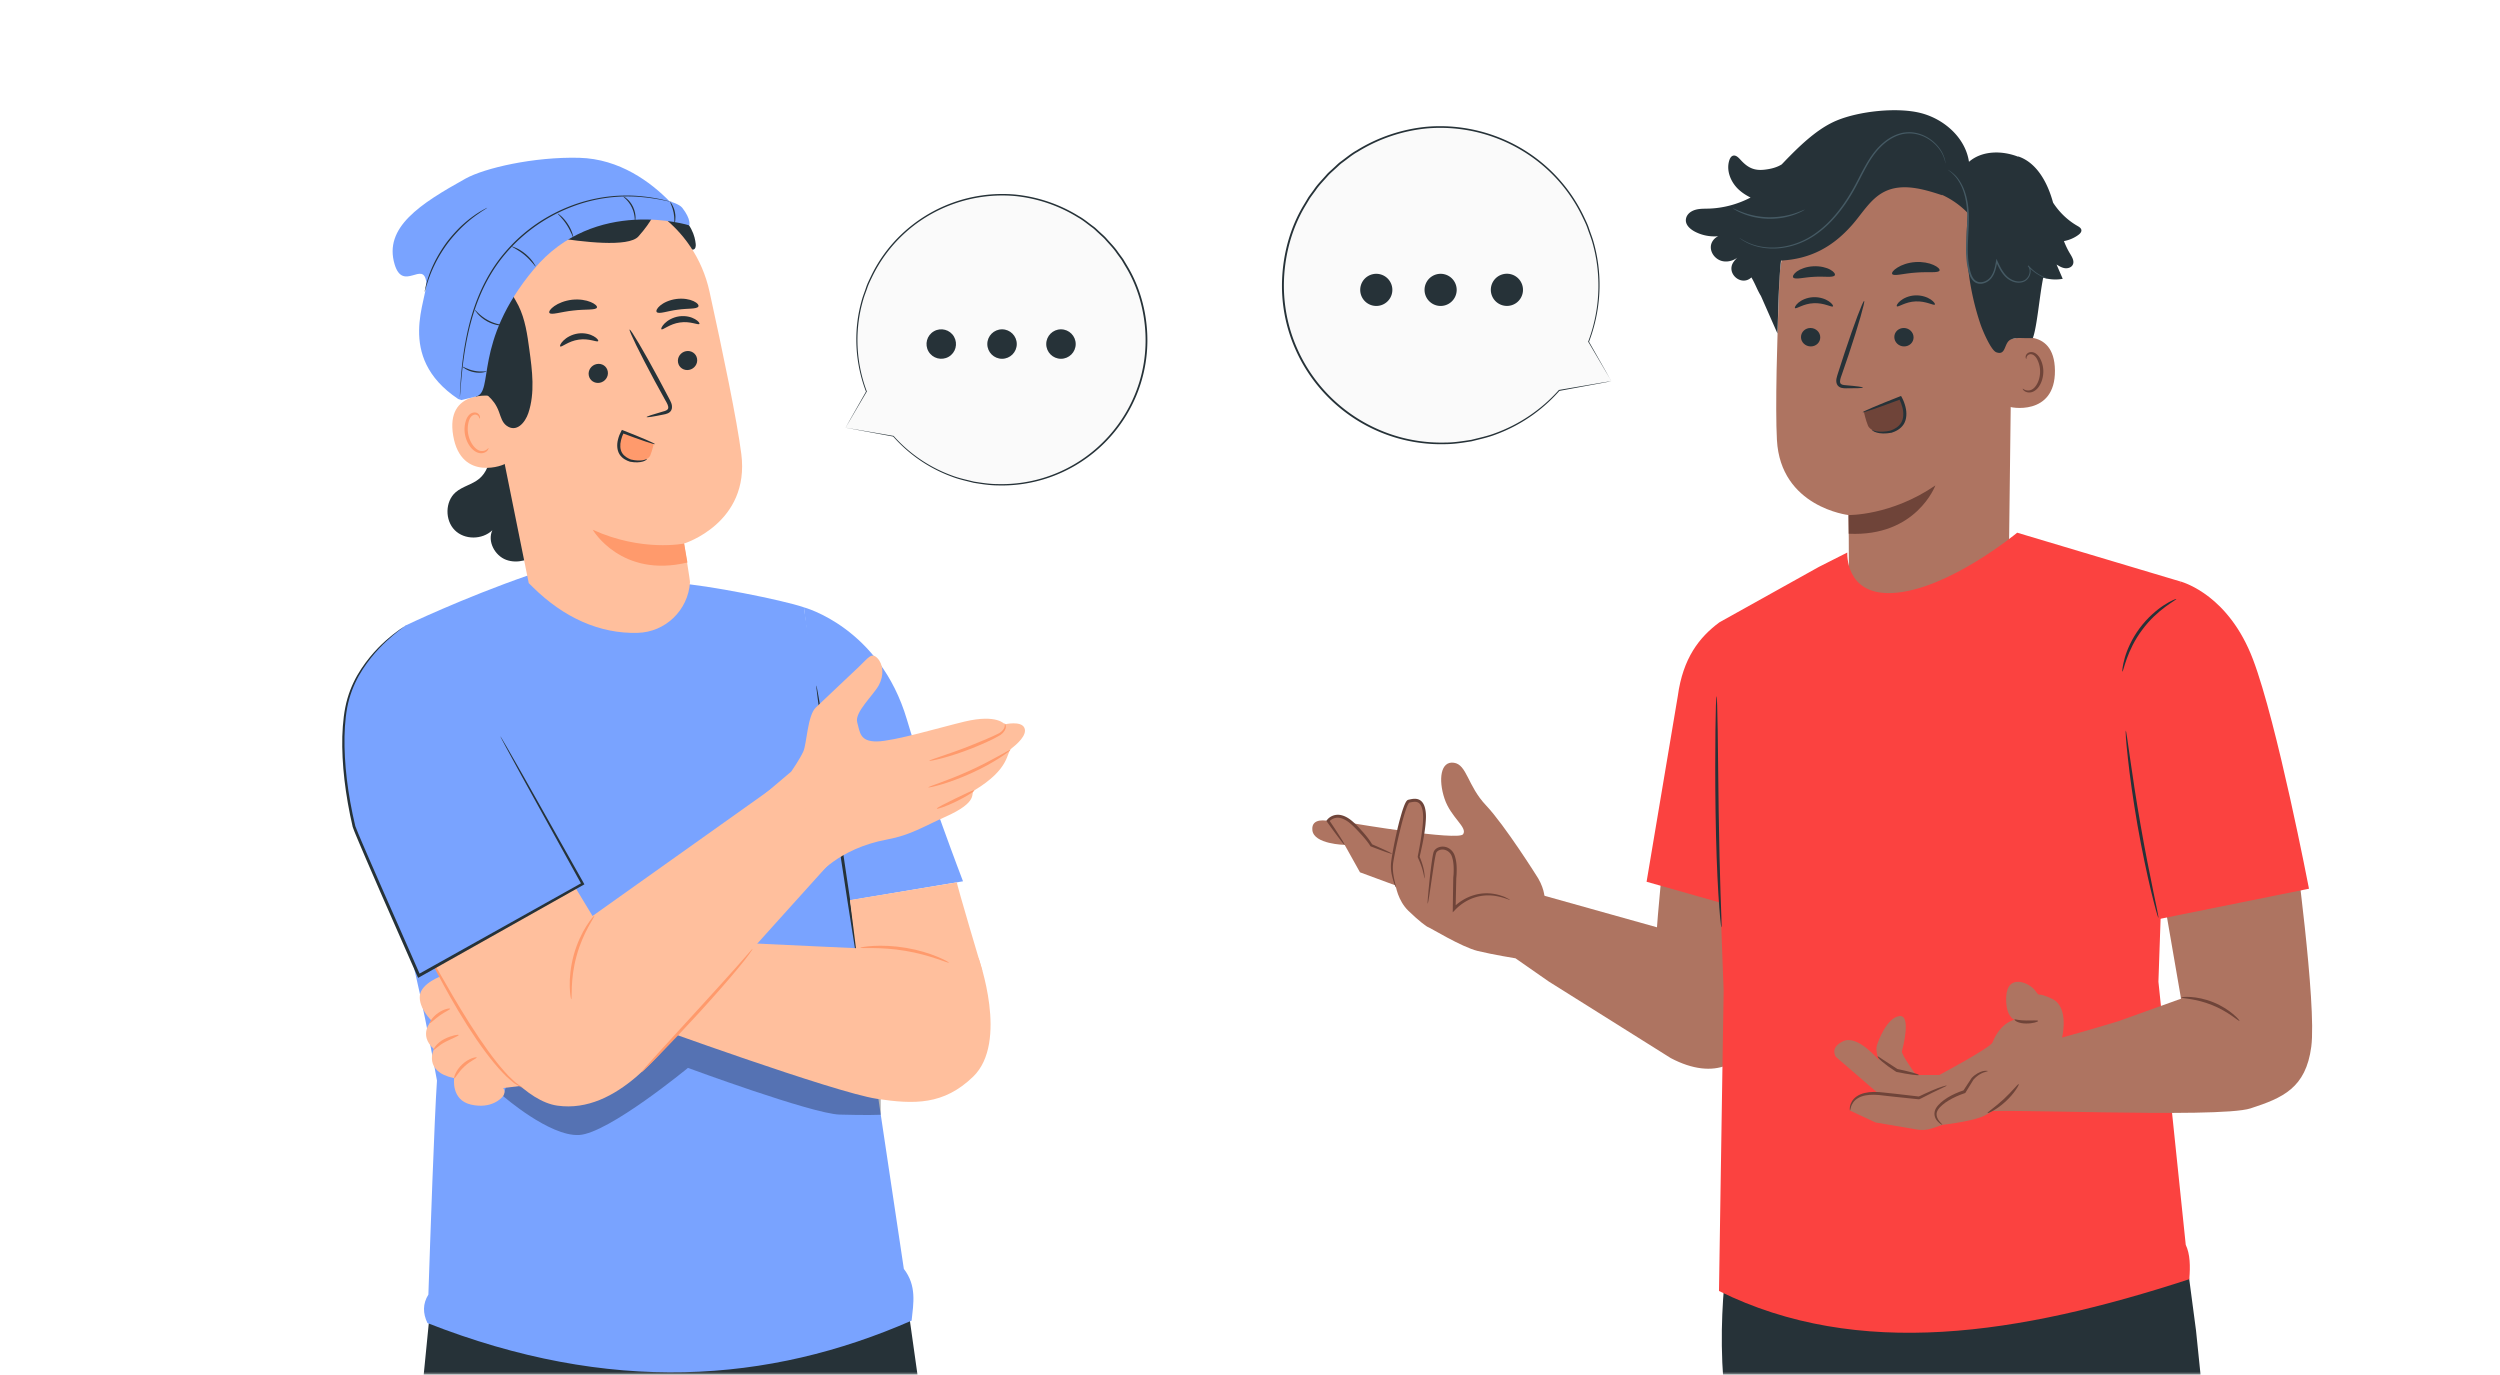 <?xml version="1.0" encoding="UTF-8"?> <svg xmlns="http://www.w3.org/2000/svg" width="431" height="237" fill="none"> <mask id="a" style="mask-type:alpha" maskUnits="userSpaceOnUse" x="0" y="0" width="431" height="237"> <path fill="#D9D9D9" d="M0 0h431v237H0z"></path> </mask> <g mask="url(#a)"> <path d="m277.792 65.705-9 1.6a27.14 27.14 0 0 1-12.49 8c-14.41 4.35-29.62-3.81-33.98-18.24-4.36-14.43 3.78-29.65 18.19-34 14.41-4.35 29.62 3.81 33.98 18.24a27.237 27.237 0 0 1-.63 17.64l.01-.01 3.92 6.77Z" fill="#FAFAFA"></path> <path d="M277.792 65.705s-.08-.14-.24-.43c-.17-.3-.41-.73-.73-1.3-.66-1.16-1.63-2.87-2.89-5.08a.065.065 0 0 0-.09-.02c-.01 0-.02.01-.02.02l-.01.01.12.06c1.23-3.2 2.3-7.78 1.62-13.23-.17-1.35-.45-2.75-.86-4.17-.21-.71-.49-1.41-.73-2.13-.23-.73-.58-1.42-.92-2.14a27.193 27.193 0 0 0-5.89-8.07 27.393 27.393 0 0 0-9.4-5.79c-3.63-1.33-7.7-1.94-11.84-1.58-4.13.4-8.3 1.76-12.03 4.07-.97.53-1.8 1.25-2.7 1.9-.46.32-.83.73-1.25 1.1-.4.39-.84.73-1.21 1.15-.73.85-1.55 1.64-2.18 2.58-.33.46-.68.91-1 1.38-.29.49-.58.98-.88 1.47-2.27 3.83-3.41 8.19-3.62 12.45-.21 4.27.61 8.48 2.25 12.18 1.62 3.72 4.03 6.94 6.85 9.46 2.82 2.53 6.05 4.36 9.33 5.49 3.28 1.14 6.62 1.58 9.73 1.49 1.56-.01 3.06-.26 4.5-.49 1.41-.36 2.8-.65 4.07-1.14 5.13-1.87 8.75-4.92 11.08-7.57l-.04.02c2.93-.54 5.18-.96 6.72-1.24.75-.14 1.31-.25 1.71-.32.36-.09.55-.13.55-.13s-.21.03-.6.09c-.4.07-.98.16-1.73.29-1.52.26-3.76.64-6.68 1.14-.02 0-.03.01-.04.02a27.13 27.13 0 0 1-11.04 7.46c-1.26.48-2.64.76-4.04 1.12-1.43.21-2.91.47-4.46.47-3.08.08-6.38-.36-9.63-1.5a27.306 27.306 0 0 1-9.22-5.45c-2.79-2.5-5.16-5.68-6.76-9.36-1.62-3.66-2.42-7.82-2.22-12.04.21-4.21 1.34-8.51 3.58-12.3.29-.48.58-.97.87-1.45.32-.46.66-.91.99-1.36.62-.93 1.43-1.71 2.15-2.55.37-.41.8-.76 1.2-1.14.42-.36.79-.77 1.24-1.09.89-.64 1.71-1.36 2.67-1.88a27.7 27.7 0 0 1 11.88-4.03c4.09-.36 8.11.24 11.7 1.55 3.6 1.31 6.76 3.32 9.31 5.71a26.74 26.74 0 0 1 5.85 7.98c.34.71.69 1.39.92 2.12.25.72.53 1.41.74 2.11.41 1.4.7 2.79.87 4.13.7 5.4-.34 9.96-1.54 13.15-.01.03 0 .07.04.09.03.01.06 0 .08-.02l.01-.01-.11-.01c1.28 2.18 2.27 3.85 2.94 5 .34.57.59 1 .77 1.3.16.31.26.46.26.46Z" fill="#263238"></path> <path d="M240.042 49.975a2.77 2.77 0 1 0-5.54 0 2.77 2.77 0 0 0 5.54 0ZM251.132 49.975a2.77 2.77 0 1 0-5.54 0 2.77 2.77 0 0 0 5.54 0ZM262.191 51.355c.77-1.33.31-3.02-1.01-3.79a2.776 2.776 0 0 0-3.79 1.01 2.776 2.776 0 0 0 1.01 3.79c1.33.77 3.03.32 3.79-1.01Z" fill="#263238"></path> <path d="m145.771 73.735 8.25 1.47c2.96 3.35 6.86 5.94 11.45 7.33 13.2 3.99 27.15-3.49 31.14-16.72 4-13.22-3.47-27.18-16.67-31.17-13.2-3.99-27.15 3.49-31.14 16.72a24.933 24.933 0 0 0 .58 16.17l-.01-.01-3.6 6.21Z" fill="#FAFAFA"></path> <path d="M145.771 73.735s.07-.13.22-.4c.16-.28.38-.67.67-1.19.61-1.07 1.5-2.63 2.65-4.66.02-.03.05-.04.08-.02.01 0 .01.01.02.02l.01.01-.11.06a25.108 25.108 0 0 1-1.49-12.13c.15-1.24.42-2.52.79-3.82.19-.65.45-1.29.67-1.95.21-.67.53-1.31.84-1.96 1.24-2.61 3.03-5.18 5.4-7.4 2.36-2.22 5.28-4.09 8.61-5.31 3.32-1.22 7.05-1.78 10.85-1.45 3.79.37 7.61 1.61 11.02 3.73.88.48 1.65 1.15 2.48 1.75.42.29.76.67 1.15 1.01.37.35.77.67 1.11 1.06.67.78 1.42 1.5 2 2.36.3.42.62.83.92 1.26.27.45.54.9.8 1.34 2.08 3.52 3.13 7.51 3.32 11.41.19 3.91-.56 7.77-2.06 11.17a25.15 25.15 0 0 1-6.28 8.67 25.25 25.25 0 0 1-8.55 5.03 24.984 24.984 0 0 1-8.92 1.36c-1.43-.01-2.8-.24-4.12-.45-1.3-.33-2.57-.6-3.73-1.05-4.7-1.72-8.02-4.51-10.15-6.94l.04.02c-2.69-.5-4.75-.88-6.16-1.14-.68-.13-1.2-.23-1.56-.29-.35-.06-.52-.1-.52-.1s.19.03.55.09c.37.06.89.15 1.59.27 1.4.24 3.45.59 6.12 1.05.01 0 .03.01.04.02 2.14 2.4 5.46 5.16 10.12 6.84 1.16.44 2.42.7 3.7 1.02 1.31.2 2.67.43 4.09.43 2.83.08 5.85-.33 8.82-1.37 2.97-1.03 5.9-2.7 8.45-5 2.55-2.29 4.73-5.21 6.19-8.58 1.48-3.36 2.22-7.17 2.03-11.04-.19-3.85-1.23-7.8-3.28-11.27-.27-.44-.53-.89-.79-1.33-.29-.42-.61-.83-.91-1.25-.57-.85-1.31-1.57-1.97-2.34-.34-.38-.74-.7-1.1-1.05-.38-.33-.72-.71-1.13-1-.81-.59-1.57-1.25-2.44-1.73a25.42 25.42 0 0 0-10.89-3.7c-3.75-.33-7.44.22-10.73 1.42-3.3 1.2-6.2 3.04-8.53 5.24a24.695 24.695 0 0 0-5.36 7.31c-.31.65-.63 1.28-.84 1.94-.23.66-.49 1.29-.67 1.93-.38 1.29-.64 2.55-.8 3.79-.64 4.95.31 9.13 1.41 12.06.01.03 0 .07-.04.08-.03.01-.06 0-.07-.02l-.01-.01h.1c-1.17 1.99-2.08 3.53-2.69 4.58-.31.52-.54.92-.71 1.19-.16.29-.25.43-.25.43Z" fill="#263238"></path> <path d="M180.371 59.315c0-1.4 1.14-2.54 2.54-2.54 1.4 0 2.54 1.14 2.54 2.54 0 1.4-1.14 2.54-2.54 2.54-1.4 0-2.54-1.14-2.54-2.54ZM170.211 59.315c0-1.4 1.14-2.54 2.54-2.54 1.4 0 2.54 1.14 2.54 2.54 0 1.4-1.14 2.54-2.54 2.54-1.4 0-2.54-1.14-2.54-2.54ZM160.072 60.585c-.7-1.21-.29-2.77.93-3.47 1.21-.7 2.77-.29 3.47.93.7 1.22.29 2.77-.93 3.47-1.22.7-2.77.28-3.47-.93ZM299.232 208.755s-3.34 13.14-2.13 29.14c.47 6.19 21.05 177.52 21.05 177.52h27.79l-7.81-161.03 2.28.5s15.17 68.68 16.41 79.8c1.11 9.99 14.74 88.55 14.74 88.55l26.22-.3-9.75-101.4-9.44-92.16-3.55-26.83-75.81 6.21Z" fill="#263238"></path> <path d="m346.301 98.735.59-48.78c.54-12.13-6.06-22.56-18.2-22.76l-1.12.05c-11.3.47-20.35 9.53-20.8 20.83-.41 10.52-.73 22.14-.43 27.76.62 11.63 12.34 12.96 12.34 12.96.03 0 .07 7.08.07 10.5l-2.73 7.99 9.58-2.33 20.7-6.22Z" fill="#AE7461"></path> <path d="M318.691 88.795s7.35.13 14.97-5.11c0 0-3.28 8.9-14.94 8.33l-.03-3.22Z" fill="#6F4439"></path> <path d="M310.49 58.115c0 .88.75 1.6 1.67 1.61.92.01 1.66-.69 1.65-1.57 0-.88-.75-1.6-1.67-1.61-.91-.01-1.65.69-1.65 1.57ZM309.461 53.115c.21.21 1.44-.78 3.22-.84 1.79-.1 3.14.77 3.32.54.09-.1-.13-.48-.72-.88-.58-.39-1.56-.75-2.67-.7-1.11.05-2.03.5-2.56.94-.52.45-.69.85-.59.94ZM326.58 58.115c.01.88.75 1.6 1.67 1.61.92.01 1.66-.69 1.65-1.57-.01-.88-.75-1.6-1.67-1.61-.92-.01-1.66.69-1.65 1.57ZM327.02 52.805c.22.21 1.44-.78 3.23-.84 1.79-.09 3.14.77 3.32.54.09-.1-.13-.48-.72-.88-.58-.39-1.56-.75-2.67-.7-1.11.05-2.03.5-2.56.94-.54.45-.71.85-.6.94ZM321.171 66.815c0-.1-1.12-.25-2.93-.4-.46-.03-.9-.1-.98-.41-.12-.33.05-.83.25-1.37.38-1.12.79-2.3 1.21-3.53 1.67-5.03 2.86-9.16 2.66-9.22-.2-.07-1.72 3.96-3.39 8.99-.4 1.24-.78 2.42-1.15 3.55-.15.53-.42 1.13-.16 1.8.14.34.48.57.78.64.3.08.55.07.78.08 1.8.01 2.92-.03 2.93-.13ZM326.211 47.235c.26.45 1.98-.11 4.09-.24 2.11-.18 3.89.12 4.08-.36.08-.23-.29-.62-1.05-.96-.75-.34-1.9-.58-3.16-.49-1.26.09-2.36.5-3.06.95-.71.44-1.02.88-.9 1.1ZM309.16 47.855c.38.4 1.83-.06 3.58-.13 1.75-.12 3.24.19 3.57-.25.14-.21-.1-.61-.76-.98-.65-.37-1.73-.65-2.93-.59-1.2.06-2.24.46-2.84.89-.59.44-.78.87-.62 1.06Z" fill="#263238"></path> <path d="M346.301 58.615c.19-.09 7.9-2.7 7.97 5.27.07 7.97-7.94 6.4-7.96 6.17l-.01-11.44Z" fill="#AE7461"></path> <path d="M348.731 67.015c.03-.03.14.1.38.2.23.1.62.17 1.04.01.84-.32 1.54-1.66 1.56-3.1a4.64 4.64 0 0 0-.41-1.98c-.25-.58-.63-.98-1.05-1.06a.717.717 0 0 0-.82.39c-.1.22-.05.38-.09.4-.02.02-.17-.13-.11-.46.03-.16.12-.35.31-.5.19-.16.47-.24.77-.21.61.04 1.17.6 1.46 1.22.32.63.52 1.4.5 2.22-.04 1.61-.84 3.12-1.99 3.46-.56.15-1.03-.01-1.27-.2-.27-.19-.31-.37-.28-.39Z" fill="#6F4439"></path> <path d="M290.69 37.595c.12-.47.46-.86.87-1.11.91-.55 1.96-.49 2.97-.52 2.53-.07 5.03-.74 7.27-1.91-.79-.39-1.53-.87-2.16-1.48-1.3-1.27-2.07-3.23-1.5-4.96.11-.32.29-.66.62-.77.52-.16.97.34 1.34.74 1.2 1.31 2.3 1.87 4.07 1.67 1.1-.12 2.16-.38 3.02-.93.03-.04.06-.08.1-.11.41-.43.81-.85 1.2-1.24 2.96-3.01 5.52-5.1 8.16-6.2 3.87-1.61 10.37-2.32 14.44-1.3 4.07 1.02 7.75 4.27 8.36 8.42 2.25-1.95 5.67-1.97 8.45-.89l.07-.03c3.1 1.06 4.89 4.3 5.83 7.44l.15.52c1.06 1.64 2.5 3.04 4.2 4.01.3.17.64.38.68.72.04.34-.24.62-.52.83-.73.54-1.59.9-2.49 1.07.29.74.63 1.47 1.05 2.16.36.59.78 1.29.48 1.9-.23.48-.83.68-1.36.61-.53-.07-.99-.36-1.44-.63.35.82.71 1.64 1.06 2.46-1.11.21-2.27.13-3.36-.19-.62 2.95-1.05 8.41-1.79 10.41-2.11.06-2.63-.16-3.69.2-1.37.47-.82 2.91-2.62 2.24-.92-.34-2.36-3.79-2.68-4.72a45.524 45.524 0 0 1-2.19-19.24 14.685 14.685 0 0 0-4.55-3.21l.14.12c-3.27-1.09-6.97-2.17-10.04-.6-2.38 1.21-3.77 3.72-5.54 5.72-3.35 3.8-7.18 5.85-12.24 6.13-.42 3.52-.49 9.28-.62 12.56l-2.88-6.54v.03a14.3 14.3 0 0 1-.61-1.16l-.06-.12v-.01c-.29-.62-.57-1.24-.94-1.86l-.03.03c-1.76 1.59-4.41-.78-3.03-2.71.27-.38.6-.72.98-1.01-.8.77-2.01 1.15-3.08.84-1.07-.32-1.91-1.38-1.83-2.5.05-.76.59-1.44 1.27-1.75-1.44.13-2.91-.17-4.17-.87-.81-.47-1.62-1.23-1.36-2.26Z" fill="#263238"></path> <path d="M335.809 29.265c-.02.03.49.3 1.18 1.06.68.75 1.46 2.06 1.83 3.85.19.89.32 1.89.33 2.96.02 1.07-.06 2.22-.12 3.44-.06 1.21-.14 2.49-.04 3.83.05.66.13 1.34.29 2.01.15.66.34 1.38.85 1.95.4.46 1.07.66 1.65.53.58-.11 1.1-.43 1.47-.85.74-.88.91-2 1.09-2.98l-.24.03c.41.88.83 1.74 1.45 2.43.61.69 1.44 1.14 2.28 1.21.42.03.84-.04 1.2-.22.37-.18.63-.49.81-.81.17-.33.26-.69.24-1.04a1.42 1.42 0 0 0-.38-.9l-.12.11a7.608 7.608 0 0 0 2.53 1.85 5.437 5.437 0 0 0 1.06.36c0-.01-.09-.04-.26-.11s-.43-.17-.76-.33c-.64-.32-1.57-.87-2.44-1.88l-.12.11c.4.41.43 1.14.1 1.73-.17.29-.41.57-.73.72-.32.16-.7.22-1.09.19-.77-.07-1.55-.49-2.12-1.15-.58-.66-.99-1.5-1.39-2.38l-.17-.37-.07.4c-.18.98-.36 2.05-1.04 2.85-.34.38-.81.67-1.32.76-.51.1-1.05-.06-1.4-.45-.44-.49-.63-1.17-.78-1.82-.15-.66-.24-1.32-.28-1.97-.09-1.31-.03-2.58.03-3.79s.13-2.37.1-3.46c-.02-1.09-.16-2.1-.37-3-.41-1.81-1.22-3.14-1.94-3.88-.77-.75-1.31-.99-1.31-.99ZM299.871 41.015s.03.03.09.08c.08.06.18.13.29.21.13.09.29.2.5.31.2.11.43.25.71.37 1.09.5 2.83.99 5 .84 2.15-.15 4.72-.94 7.01-2.68 2.31-1.7 4.33-4.19 5.97-7.04.83-1.42 1.51-2.88 2.25-4.22.74-1.35 1.56-2.59 2.57-3.58.99-.99 2.14-1.73 3.34-2.08.59-.18 1.2-.23 1.77-.22.58.02 1.12.13 1.63.29 1.01.33 1.83.87 2.45 1.44a6.81 6.81 0 0 1 1.34 1.69c.54 1.07.58 1.75.62 1.74 0 0 0-.04-.01-.12-.02-.1-.04-.21-.06-.36-.06-.31-.2-.76-.46-1.31-.28-.54-.7-1.16-1.33-1.75a6.907 6.907 0 0 0-2.49-1.51c-.52-.17-1.08-.29-1.68-.32-.59-.01-1.23.03-1.84.22-1.24.35-2.43 1.11-3.45 2.12-1.03 1.01-1.87 2.27-2.62 3.63-.76 1.36-1.43 2.81-2.26 4.22-1.63 2.82-3.61 5.29-5.88 6.97-2.24 1.73-4.76 2.52-6.87 2.69-2.13.17-3.86-.28-4.94-.75-1.11-.48-1.63-.91-1.65-.88Z" fill="#455A64"></path> <path d="M298.75 35.905c-.01.02.14.12.42.29.28.17.7.39 1.25.61.54.23 1.21.45 1.97.62.76.16 1.61.28 2.51.3.9.01 1.75-.07 2.52-.2.76-.15 1.44-.33 1.99-.54.55-.2.98-.4 1.27-.56.29-.16.44-.25.43-.27-.02-.05-.66.29-1.77.65-.55.18-1.22.35-1.97.47s-1.59.19-2.47.18a14.1 14.1 0 0 1-2.46-.28c-.75-.16-1.41-.35-1.95-.56-1.09-.39-1.72-.75-1.74-.71Z" fill="#455A64"></path> <path d="M321.33 70.995c.14 0 6.28-2.4 6.28-2.4s1.78 3.55-.37 5.18-4.77.6-5.19-.37c-.41-.97-.72-2.41-.72-2.41Z" fill="#6F4439"></path> <path d="M322.72 74.095c.03-.05.29.18.86.27.56.1 1.42.09 2.4-.14h-.02c.65-.25 1.37-.63 1.8-1.34.42-.7.46-1.66.23-2.59-.14-.56-.35-1.11-.59-1.58l.31.11c-1.86.7-3.5 1.29-4.68 1.7-1.18.4-1.9.62-1.92.56-.02-.06.66-.38 1.8-.87 1.15-.49 2.76-1.14 4.62-1.87l.21-.08.11.19c.29.53.51 1.1.66 1.71.25 1 .22 2.13-.31 2.97-.54.84-1.38 1.24-2.09 1.47h-.02c-1.07.2-1.96.15-2.55-.03-.62-.16-.85-.47-.82-.48Z" fill="#263238"></path> <path d="m267.011 169.215 21.03 13.2c7.58 4 13.06 1.11 14.88-5.3l-.19-23.48s-13.34-7.1-15.38-7.41c-.68-.1-1.69 13.64-1.69 13.64l-20.24-5.67-5.11 10.35 6.7 4.67Z" fill="#AE7461"></path> <path d="M265.181 151.425c-.13-.23-5.79-9.21-8.99-12.58-3.2-3.37-3.28-7.05-5.56-7.35-2.27-.31-2.69 2.89-1.6 6.18 1.09 3.28 4.04 4.97 3.2 6.15-.84 1.18-19.06-1.9-19.06-1.9s-2.36-2.41-4.21-.39c0 0-2.94-.7-2.71 1.58.24 2.44 5.57 2.54 5.57 2.54l2.64 4.73 6.15 2.27s.37 2.61 2.21 4.38c1.83 1.77 3.18 2.77 3.43 2.82.25.05 5.72 3.41 8.5 4.09 2.78.67 6.48 1.26 6.48 1.26l5.05-10.1c.02-.01.13-1.56-1.1-3.68Z" fill="#AE7461"></path> <path d="M240.691 152.995s-.91-2.28-.69-4.21c.22-1.93 2.04-10.48 2.87-10.65.83-.17 2.26-.66 2.65 1.65.39 2.32-.94 7.79-.94 7.92 0 .13.86 1.67 1.01 3.71" fill="#AE7461"></path> <path d="M245.592 151.435c-.04 0-.08-.43-.27-1.18-.09-.38-.23-.83-.43-1.35-.1-.26-.21-.53-.34-.81l-.1-.23c-.06-.1-.02-.29-.01-.34.03-.17.06-.33.1-.51.26-1.37.57-3.02.74-4.85.07-.91.14-1.89-.12-2.8-.13-.45-.36-.87-.74-1.04-.38-.17-.88-.08-1.4.04-.1-.04-.22.21-.33.42-.11.23-.2.47-.28.71-.17.48-.32.97-.46 1.45-.28.96-.51 1.91-.73 2.81-.43 1.8-.78 3.44-1.01 4.81-.21 1.35.05 2.48.2 3.24.17.76.31 1.17.27 1.19-.03.01-.23-.38-.47-1.13-.21-.75-.55-1.89-.37-3.34.19-1.4.51-3.05.91-4.86.2-.91.43-1.86.71-2.84.14-.49.28-.99.46-1.49.09-.25.18-.5.3-.76.06-.13.12-.25.21-.39.04-.06.1-.14.18-.21.05-.04.13-.08.2-.1l.1-.02c.51-.11 1.12-.26 1.72 0 .6.27.88.87 1.02 1.37.28 1.05.18 2.06.1 2.99-.2 1.87-.55 3.51-.86 4.88-.04.17-.08.34-.11.5-.02.11-.04.1-.02.15l.09.22c.12.29.22.58.31.85.17.54.29 1.01.35 1.4.13.77.1 1.22.08 1.22ZM260.301 155.125c-.03.09-1-.46-2.8-.71-.89-.1-2-.08-3.18.29-1.17.35-2.42 1.08-3.43 2.13l-.44.45.01-.62c.02-1.63.05-3.4.08-5.25v-.03c.01-.18.03-.37.05-.57.06-1.09.04-2.2-.28-3.13-.29-.92-1.3-1.44-2.11-1.14-.2.07-.37.18-.49.32-.12.12-.15.32-.21.54-.1.44-.17.88-.24 1.3-.13.84-.25 1.64-.36 2.37-.2 1.37-.37 2.53-.51 3.45-.13.81-.22 1.26-.26 1.25-.03-.01-.01-.46.06-1.28.07-.82.18-2.01.34-3.47.08-.73.18-1.53.3-2.39.06-.43.13-.87.22-1.34.02-.11.06-.24.09-.36.04-.14.12-.28.21-.39.19-.22.43-.38.69-.47.52-.19 1.13-.15 1.64.12.5.26.92.75 1.1 1.29.38 1.08.38 2.21.33 3.35-.02.21-.03.41-.05.6v-.03c-.04 1.85-.08 3.62-.11 5.25l-.43-.16a8.346 8.346 0 0 1 3.68-2.2 7.65 7.65 0 0 1 3.34-.19c.46.08.87.17 1.21.3.35.1.64.21.86.33.46.24.7.37.69.39ZM239.97 147.185c-.03.08-1.45-.42-3.63-1.26l-.06-.02-.05-.07c-.37-.61-.93-1.28-1.54-1.96-.62-.67-1.29-1.42-2.06-2.04-.58-.46-1.24-.8-1.89-.86-.64-.04-1.25.26-1.6.68v-.27c.84 1.24 1.52 2.29 1.99 3.04s.72 1.19.68 1.22c-.04.03-.37-.36-.9-1.06-.53-.7-1.28-1.71-2.15-2.93l-.1-.14.1-.13c.44-.58 1.18-.95 2-.92.81.05 1.55.45 2.18.95.84.68 1.48 1.42 2.11 2.12.61.71 1.14 1.38 1.54 2.09l-.11-.1c2.16.94 3.52 1.58 3.49 1.66Z" fill="#6F4439"></path> <path d="M296.431 107.285c-3.47 2.57-6.29 6.16-7.18 12.72l-5.38 32.01 15.31 4.34 5.3-36.39-8.05-12.68Z" fill="#FB4240"></path> <path d="m313.573 97.735-17.141 9.55c-1.44 9.56.721 63.53.721 63.53l-.8 51.75c24.02 11.89 51.71 7.54 81.08-2.03.19-2.24.15-4.32-.61-5.93l-4.711-45.36s1.22-35.05 1.22-35.71c0-.66 2.631-33.27 2.631-33.27l-28.2-8.43s-11.96 9.92-21.5 10.4c-8.23.41-7.79-6.98-7.79-6.98l-4.9 2.48Z" fill="#FB4240"></path> <path d="M295.942 120.045c.04 0 .07.56.1 1.57.02 1.1.05 2.54.09 4.27.04 3.69.1 8.62.17 14.08.08 5.5.2 10.47.32 14.07.06 1.73.11 3.16.15 4.26.04 1.01.04 1.57 0 1.57s-.11-.55-.21-1.55c-.1-1-.21-2.46-.32-4.26-.22-3.6-.4-8.58-.48-14.08-.08-5.5-.06-10.48-.02-14.08.03-1.73.06-3.17.08-4.27.05-1.02.08-1.58.12-1.58Z" fill="#263238"></path> <path d="M343.511 179.715c-.36.92-9.17 5.61-9.17 5.61h-4.02s-2.58-3.56-2.43-4.09c.15-.53 1.67-6.37-.45-6.06-2.12.3-3.56 4.08-3.87 5.07-.3.99.38 2.58.38 2.58s-3.64-4.47-6.14-3.34c-2.5 1.14-1.29 2.73-1.29 2.73l7.28 6.29s-4.93-.61-4.85 2.96l4.4 2.05 7.17 1.22c.87.15 1.76.07 2.59-.21l1.75-.6s4.26-.47 6.61-1.31c2.35-.83 4.82-3.57 4.82-3.57l9.21-10.15s1.29-5.23-1.67-6.67c-2.96-1.44-1.97-.08-2.96-1.44-.99-1.36-4.8-3.04-5 1.06-.15 3.18 1.21 3.94 1.44 3.94.22-.02-2.36.29-3.8 3.93Z" fill="#AE7461"></path> <path d="M330.812 185.325c-.03.14-1.74-.09-3.84-.52l-.05-.01-.04-.03c-.03-.02-.07-.05-.11-.07-1.86-1.19-3.26-2.41-3.05-2.6.04-.01.36.24.97.63.84.55 1.58 1.02 2.36 1.53.04.02.07.05.11.07l-.09-.04c2.1.44 3.76.9 3.74 1.04ZM342.7 184.655c0 .05-.3.08-.78.26-.47.18-1.14.57-1.71 1.23l.02-.02c-.43.69-.88 1.44-1.37 2.23l-.05.08-.09.03c-.47.15-.97.35-1.46.57-.9.41-1.71.88-2.35 1.42-.65.54-1.11 1.15-1.04 1.74.04.59.39 1.02.62 1.28.24.27.39.4.37.43-.02.03-.22-.05-.51-.29-.28-.24-.73-.65-.84-1.39-.05-.36.03-.79.25-1.16.22-.36.51-.69.85-.99.68-.6 1.52-1.11 2.45-1.53.51-.23 1.02-.43 1.53-.59l-.14.11c.51-.77.99-1.5 1.44-2.19l.01-.02.01-.01c.69-.72 1.42-1.05 1.96-1.19.52-.1.83-.04.83 0ZM347.3 175.765c.04-.07.26 0 .61.06s.85.1 1.4.11c1.11.01 2.03-.07 2.06.07.03.14-.88.46-2.07.45-.59 0-1.13-.11-1.5-.27-.36-.17-.53-.36-.5-.42Z" fill="#6F4439"></path> <path d="M355.492 178.875s4.74-1.3 9.63-2.79l10.89-3.91-3.38-19.57 22.86-8.01s3.94 28.59 2.97 35.87c-.94 7.12-4.91 8.81-10.47 10.62-5.56 1.81-46.24-.21-46.81.67-.57.88 5.54-8.04 5.54-8.04l8.77-4.84Z" fill="#AE7461"></path> <path d="M348.032 186.895c.12.07-.71 1.57-2.24 2.98-1.53 1.42-3.08 2.13-3.14 2.01-.08-.13 1.32-1.02 2.79-2.39 1.48-1.37 2.47-2.69 2.59-2.6ZM386.091 176.005c-.11.13-1.92-1.62-4.73-2.73-2.8-1.15-5.31-1.14-5.3-1.31-.03-.12 2.58-.37 5.5.82 2.92 1.17 4.64 3.16 4.53 3.22ZM335.641 187.145c.02.07-.95.46-2.47 1.22-.39.2-.81.41-1.24.63-.23.11-.46.23-.69.35l-.19.09-.1.05c-.06.03-.17.04-.18.03l-.41-.04c-1.14-.12-2.36-.25-3.65-.38-.65-.07-1.28-.14-1.89-.21-.61-.08-1.2-.15-1.74-.15-1.09-.02-2.08.16-2.77.59-.71.4-1.03 1.02-1.18 1.44-.14.44-.15.7-.18.7s-.1-.27-.01-.76c.09-.47.41-1.2 1.17-1.7.75-.52 1.82-.75 2.97-.76.59-.01 1.17.05 1.78.12.61.07 1.23.13 1.88.2 1.27.15 2.49.29 3.62.42l.41.05c-.03.03.18-.07.28-.11.24-.11.47-.22.7-.33.44-.2.87-.39 1.27-.57 1.56-.68 2.6-.94 2.62-.88Z" fill="#6F4439"></path> <path d="M375.96 100.255c.66.22 8.29 2.47 12.45 13.41 4.16 10.95 9.66 39.55 9.66 39.55l-26.08 5.27-3.91-35.44 7.88-22.79Z" fill="#FB4240"></path> <path d="M366.482 125.955c.04 0 .12.45.24 1.27.13.93.3 2.09.5 3.48.42 2.94 1.02 6.99 1.8 11.45.78 4.46 1.58 8.48 2.18 11.38.28 1.37.52 2.53.71 3.44.16.81.24 1.27.2 1.28-.03.01-.17-.43-.4-1.23-.22-.8-.52-1.96-.87-3.41-.69-2.89-1.56-6.91-2.34-11.37-.78-4.47-1.33-8.54-1.65-11.49-.16-1.48-.28-2.67-.34-3.5-.05-.84-.06-1.3-.03-1.3ZM375.201 103.265c.11.14-3.27 1.74-5.9 5.34-2.68 3.56-3.23 7.25-3.4 7.19-.06-.01 0-.93.4-2.35s1.23-3.33 2.58-5.15c1.36-1.82 2.94-3.16 4.18-3.96 1.25-.81 2.12-1.13 2.14-1.07ZM159.093 243.525l-2.97-21.11-81.27-3.7-2.48 25.1 8.75 75.74c1.14 6.4.42 36.19 1.61 44.19.3 1.99 8.91 56.65 8.91 56.65h21.99s1.27-54.01 1.45-58.5c.18-4.48 1.03-34.65 1.03-42.35 0-9.34 4.05-57.5 4.05-57.5l5.64 65.11s-.46 19.73-.04 23.91c.74 7.3 6.38 67.63 6.38 67.63l24.68.49s5.14-70.38 5.29-83.97c.19-15.68-3.06-90.65-3.02-91.69Z" fill="#263238"></path> <path d="M138.592 104.705s13.07 3.45 17.77 19.38c3.39 11.49 9.66 27.85 9.66 27.85l-21.18 3.56-6.25-50.79Z" fill="#79A3FF"></path> <path d="M70.032 107.785s9.68-4.65 21.1-8.62h3.64l21.99 1.38c4.94.28 18.23 2.9 21.83 4.16 0 0 6.28 40.95 7.51 49.07 1.33 8.78 2.66 17.81 2.66 17.81l7.06 47.17c2.24 2.91 1.66 5.92 1.34 8.92-24.64 10.79-52.03 12.79-83.47.42-.8-1.67-.84-3.31.16-4.91.32-9.6 1.04-30.47 1.48-36.89 0 0-3.47-19.51-5.99-26.99-3.02-8.94-8.08-23.31-8.08-30.68.01-6.79 8.77-20.84 8.77-20.84Z" fill="#79A3FF"></path> <path opacity=".3" d="M86.732 188.955s8.02 7 13.1 6.72c5.08-.28 18.77-11.57 18.77-11.57s21.38 7.9 26.14 8.05c4.76.14 7.1.03 7.1.03v-11.2l-31.69-10.15-29.07 4.3-4.35 13.82Z" fill="#000"></path> <path d="M140.733 118.175c.14-.02 2.06 11.88 4.28 26.57 2.22 14.7 3.9 26.63 3.76 26.65-.14.02-2.06-11.87-4.28-26.57-2.22-14.69-3.9-26.63-3.76-26.65Z" fill="#263238"></path> <path d="M76.422 168.135c-.2.07-3.81 1.34-4.04 3.5-.23 2.17 2.02 4.33 2.02 4.33s-2.4 2.39.41 4.9c0 0-1.98 3.88 3.49 5.01 0 0-.58 3.76 2.9 4.56 3.48.8 5.28-1.09 5.53-1.48.56-.86 0-1.37 0-1.37l6.49-.8s14.47-1.6 16.07-3.08c1.6-1.48-.8-14.9-3.53-15.6-2.72-.69-25.07-1.54-29.34.03Z" fill="#FFBF9D"></path> <path d="M82.192 182.305c.05.15-1.09.57-2.14 1.57-1.07.98-1.58 2.08-1.73 2.02-.13-.03.2-1.32 1.37-2.4 1.16-1.09 2.48-1.32 2.5-1.19ZM79.07 178.435c.06.15-1.03.55-2.24 1.16-1.22.61-1.93 1.48-2.06 1.39-.12-.06.48-1.17 1.82-1.85 1.3-.65 2.44-.82 2.48-.7ZM77.601 173.905c.04.15-.85.49-1.78 1.16-.94.66-1.57 1.38-1.69 1.29-.12-.07.36-.99 1.39-1.71 1.02-.73 2.05-.87 2.08-.74Z" fill="#FF9A6C"></path> <path d="M164.971 152.115c-.15.03 4.39 15.22 4.39 15.22l-20.07 4.98-1.71-8.72-1.05-8.42 18.44-3.06Z" fill="#FFBF9D"></path> <path d="M106.412 161.325c.69.34 42.72 2.21 42.72 2.21s15.53-.58 19.58 1.67c0 0 5.22 14.47-.95 20.42-5.08 4.9-10.12 4.78-16.59 3.81-7.32-1.1-39.78-12.91-39.78-12.91l-4.98-15.2Z" fill="#FFBF9D"></path> <path d="M163.593 165.965c-.06.16-3.26-1.34-7.51-2.04-4.24-.73-7.76-.36-7.77-.53-.01-.06.86-.24 2.29-.32 1.42-.08 3.41-.03 5.57.33 2.15.36 4.05.96 5.37 1.51 1.31.54 2.07.99 2.05 1.05Z" fill="#FF9A6C"></path> <path d="M136.412 133.015s1.52-2.19 2.1-3.51c.57-1.32.71-6.15 2.12-7.51 1.41-1.36 5.77-5.45 7.42-7.02 1.66-1.57 2.18-2.56 3.2-1.52s1.19 2.96.25 4.69c-.94 1.72-4.2 4.66-3.72 6.38.48 1.71.43 3.33 3.39 3.3 2.96-.03 11.14-2.48 15.14-3.43 5.62-1.33 6.91.48 6.91.48s2.8-.66 3.38.6c.58 1.26-1.39 2.91-2.26 3.59-.87.69-.17 3.47-6.38 7.2-.81.49 1.06 1.89-5.1 4.61-3.51 1.55-5.89 3.11-9.91 3.85-8.53 1.58-12.23 6.49-12.23 6.49-.19.01-12.15-11.57-9.93-13.44 1.79-1.53 5.62-4.76 5.62-4.76Z" fill="#FFBF9D"></path> <path d="M173.192 124.685c.01-.01.21.15.22.59.01.44-.33 1.01-.92 1.43-1.23.74-2.96 1.52-4.93 2.31-1.97.78-3.81 1.35-5.15 1.71-1.34.35-2.19.5-2.21.43-.04-.15 3.25-1.07 7.16-2.63 1.94-.78 3.73-1.53 4.91-2.13.56-.35.88-.79.93-1.14.07-.35-.06-.56-.01-.57ZM174.171 129.295c.04.06-.65.6-1.84 1.37-1.19.77-2.9 1.74-4.87 2.63-1.97.9-3.82 1.55-5.18 1.95-1.36.4-2.22.56-2.24.5-.04-.15 3.31-1.13 7.21-2.92 3.9-1.77 6.84-3.66 6.92-3.53ZM161.503 139.405c-.05-.13 1.39-.85 3.16-1.72 1.78-.87 3.23-1.56 3.31-1.43.07.13-1.28 1.03-3.08 1.9-1.79.88-3.34 1.39-3.39 1.25Z" fill="#FF9A6C"></path> <path d="M73.703 164.185s11.98 24.97 22.4 26.43c10.41 1.46 18.33-9.89 22.02-14.06 4.73-5.36 27.99-31.15 27.99-31.15l-12.31-9.99-31.65 22.5-6.05-10-22.4 16.27Z" fill="#FFBF9D"></path> <path d="M89.973 187.485c-.02.03-.37-.16-1-.53-.34-.17-.64-.49-1.05-.82-.41-.32-.82-.74-1.28-1.22-1.81-1.88-3.96-4.78-6.09-8.13-2.12-3.35-3.85-6.5-5.06-8.8-.6-1.15-1.07-2.09-1.37-2.75-.31-.66-.46-1.03-.43-1.05.03-.02.24.33.61.95.41.73.92 1.62 1.52 2.67 1.28 2.25 3.06 5.36 5.17 8.69 2.12 3.33 4.2 6.24 5.92 8.16.43.48.81.92 1.2 1.25.38.33.67.69.98.87.58.42.9.67.88.71ZM129.734 163.595c.03.02-.19.36-.61.95-.43.59-1.07 1.42-1.9 2.41-1.65 2-4.01 4.69-6.67 7.61-2.67 2.91-5.13 5.51-6.94 7.36-.9.93-1.64 1.67-2.16 2.17-.52.5-.82.77-.85.74-.03-.02.23-.34.7-.88.56-.62 1.24-1.39 2.04-2.28 1.83-2 4.2-4.59 6.82-7.46 2.66-2.91 5.06-5.56 6.78-7.49.79-.91 1.47-1.67 2.02-2.3.46-.56.74-.85.77-.83Z" fill="#FF9A6C"></path> <path d="M86.222 126.875c6.7 12.47 14.221 25.48 14.221 25.48l-28.24 15.84s-11.09-25.06-11.18-25.73c0 0-3.93-15.37-.33-23.96 2.88-6.87 9.34-10.73 9.34-10.73" fill="#79A3FF"></path> <path d="M70.033 107.785c0 .01-.05.04-.15.11-.12.08-.26.19-.44.32-.39.28-.96.71-1.66 1.3-1.4 1.19-3.41 3.04-5.26 5.89-.92 1.42-1.76 3.12-2.31 5.07-.55 1.95-.76 4.16-.82 6.49-.08 4.67.55 9.94 1.86 15.45l.01.03c.3.8.72 1.78 1.1 2.67.4.92.8 1.84 1.2 2.78.82 1.87 1.65 3.79 2.51 5.74 1.72 3.9 3.49 7.94 5.32 12.08.35.8.71 1.6 1.05 2.39l-.36-.12c10.42-5.83 20.1-11.24 28.26-15.8l-.08.3c-4.24-7.68-7.76-14.06-10.24-18.55-1.21-2.21-2.16-3.96-2.83-5.19-.31-.58-.55-1.03-.73-1.37-.16-.31-.24-.48-.23-.48.01 0 .11.15.29.45.19.33.45.77.79 1.34l2.93 5.13c2.52 4.47 6.1 10.81 10.4 18.45l.11.19-.19.11c-8.15 4.59-17.81 10.02-28.22 15.88l-.25.14-.12-.26c-.35-.78-.7-1.58-1.06-2.39-1.82-4.14-3.6-8.18-5.31-12.08-.85-1.95-1.68-3.87-2.49-5.74-.4-.94-.8-1.87-1.19-2.79-.39-.95-.77-1.77-1.13-2.8l.01.03c-1.29-5.57-1.9-10.86-1.79-15.58.08-2.36.31-4.58.89-6.57.58-1.99 1.45-3.7 2.4-5.13 1.91-2.87 3.97-4.7 5.41-5.85.73-.58 1.31-.98 1.72-1.24.19-.12.34-.21.47-.28.07-.1.13-.13.13-.12Z" fill="#263238"></path> <path d="M98.492 172.275c-.06.01-.24-.84-.27-2.24-.04-1.39.13-3.34.69-5.4.57-2.06 1.43-3.81 2.18-4.99.75-1.18 1.33-1.82 1.38-1.78.15.09-1.96 2.85-3.06 6.9-1.14 4.06-.75 7.51-.92 7.51Z" fill="#FF9A6C"></path> <path d="M78.532 84.885c1.2-1.05 2.89-1.34 4.11-2.37 1.22-1.03 1.8-2.67 1.88-4.28.08-1.61-.29-3.2-.68-4.76l13.01 16.7c-1.03 1.84-2.15 3.69-3.77 5.02-1.62 1.33-3.86 2.04-5.82 1.32-1.95-.72-3.28-3.19-2.38-5.1-1.75 1.66-4.79 1.69-6.49-.02-1.7-1.71-1.67-4.92.14-6.51ZM116.142 36.105c3.15 2.36 3.67 4.7 3.8 5.96.04.37-.02.84-.37.95-.17.06-.35 0-.52-.05-3.52-1.09-7.04-2.19-10.56-3.28" fill="#263238"></path> <path d="M86.972 78.195c-2.38-4.35-4.74-8.75-6.35-13.45-1.61-4.71-2.44-9.78-1.65-14.7.12-.75 1.38-5.84 2.11-5.91.53-.05.04 4.56.39 4.97 3.33 3.87 5.02 8.99 5.6 14.11.57 5.12.42 9.86-.1 14.98Z" fill="#263238"></path> <path d="M127.803 78.275c-.73-5.75-3.17-17.46-5.49-28.03-2.5-11.36-13.12-18.85-24.41-17.22l-1.12.16c-11.99 2.47-16.63 14.26-13.88 26.45l8.25 40.89.76.75c5.29 5.19 11.43 8 18 7.83 4.81-.12 8.72-3.9 9.04-8.7.06-.13-1.04-6.7-1.02-6.7.01 0 11.38-3.53 9.87-15.43Z" fill="#FFBF9D"></path> <path d="M117.942 93.705s-7.26 1.5-15.76-2.38c0 0 4.88 8.4 16.33 5.65l-.57-3.27Z" fill="#FF9A6C"></path> <path d="M120.173 61.825c.16.89-.45 1.76-1.36 1.94-.91.18-1.77-.39-1.92-1.28-.16-.89.45-1.76 1.36-1.94.91-.18 1.77.39 1.92 1.28ZM120.573 55.845c-.18.25-1.56-.52-3.35-.25-1.79.24-2.97 1.37-3.19 1.17-.11-.08.05-.51.56-1.02.5-.5 1.4-1.05 2.52-1.21 1.11-.15 2.11.13 2.7.48.6.34.85.72.76.83ZM104.782 64.045c.16.89-.46 1.76-1.36 1.94-.91.18-1.77-.39-1.92-1.28-.16-.89.46-1.76 1.36-1.94.91-.19 1.77.38 1.92 1.28ZM103.123 58.805c-.18.25-1.57-.52-3.35-.25-1.79.24-2.97 1.37-3.19 1.17-.11-.09.04-.51.56-1.02.5-.5 1.4-1.05 2.52-1.21 1.11-.15 2.11.13 2.7.48.61.34.85.72.76.83ZM111.472 71.905c-.02-.1 1.06-.46 2.83-.96.45-.11.87-.27.9-.6.06-.35-.2-.83-.5-1.34-.59-1.07-1.2-2.18-1.84-3.35-2.57-4.78-4.51-8.74-4.32-8.84.19-.1 2.43 3.69 5 8.47.62 1.18 1.22 2.31 1.79 3.38.25.5.63 1.06.49 1.79-.07.37-.37.67-.66.79-.28.13-.54.18-.76.22-1.78.37-2.9.54-2.93.44ZM102.913 53.015c-.18.5-1.98.26-4.09.52-2.12.22-3.83.85-4.11.4-.13-.22.17-.69.86-1.17.68-.48 1.78-.94 3.05-1.09 1.27-.14 2.43.07 3.2.39s1.17.71 1.09.95ZM120.393 52.855c-.31.47-1.82.28-3.57.54-1.75.21-3.18.8-3.59.42-.18-.19-.01-.64.57-1.13.58-.49 1.59-.98 2.79-1.14 1.2-.16 2.3.05 2.97.37.69.32.96.71.83.94Z" fill="#263238"></path> <path d="M85.073 68.295c-.21-.06-8.32-1.26-6.94 6.83 1.38 8.08 9.04 5 9.01 4.77-.02-.25-2.07-11.6-2.07-11.6Z" fill="#FFBF9D"></path> <path d="M84.213 77.255c-.04-.02-.12.12-.34.27-.21.15-.59.29-1.03.21-.89-.16-1.82-1.39-2.11-2.84-.15-.73-.11-1.46.04-2.08.14-.63.44-1.11.85-1.27.4-.17.74.03.88.24s.12.38.17.38c.03.02.15-.17.03-.49a.932.932 0 0 0-.4-.45c-.22-.12-.51-.15-.8-.07-.6.15-1.05.82-1.23 1.51-.2.7-.26 1.52-.09 2.34.33 1.62 1.4 3 2.61 3.13.58.05 1.02-.21 1.22-.44.21-.25.23-.43.2-.44Z" fill="#FF9A6C"></path> <path d="M114.802 37.835c1.15-.96-3.45-4.47-6.85-5.34-5.14-1.31-12.63-1.3-16.78.78-4.99 2.52-8.89 6.02-10.65 11.42-1.76 5.4-1.73 11.29-.57 16.86.35 1.7.85 3.45 2 4.72 1.42 1.58 3.16 2.16 4.09 4.78.31.86.54 1.77 1.26 2.31 1.73 1.3 3.23-.51 3.78-2.14 1.17-3.49.68-7.3.18-10.95-.35-2.59-.72-5.24-1.88-7.58-.63-1.27-1.48-2.43-2.03-3.73-.56-1.31-.8-2.86-.16-4.13.1-.21.28-.48.52-.78 1.88-2.42 4.9-3.61 7.88-3.12 4.74.77 12.76 1.75 14.47-.17 2.45-2.75 2.88-4.33 2.88-4.33l1.86 1.4Z" fill="#263238"></path> <path d="M79.532 68.975c-.17-.11-.4-.1-.57-.21-10.95-7.32-5.11-17.44-5.48-20.16-.5-3.76-4.01 1.77-5.45-3.03-1.91-6.36 4.38-10.42 12.22-14.78 3.29-1.83 11.8-3.79 19.62-3.59 6.971.18 12.331 4.22 15.541 7.49 0 0 1.709.48 2.209 1.13 1.58 2.02 1.211 3.03 1.211 3.03s-16.251-5.1-26.82 7.59c-10.58 12.68-6.73 21.19-9.99 21.92l-2.49.61Z" fill="#79A3FF"></path> <path d="M83.993 35.825c.01.01-.21.16-.6.41-.2.12-.44.27-.71.47-.27.19-.59.39-.92.65-.67.49-1.43 1.14-2.22 1.9-.78.78-1.6 1.68-2.37 2.7-.76 1.03-1.4 2.07-1.92 3.05-.51.99-.92 1.91-1.2 2.7-.16.39-.26.76-.37 1.08-.11.32-.19.6-.25.82-.13.46-.21.71-.22.7-.02 0 .03-.26.13-.73.05-.23.11-.52.21-.84.1-.32.19-.7.34-1.09.27-.81.66-1.74 1.17-2.74.52-.99 1.16-2.05 1.92-3.09.78-1.03 1.61-1.94 2.4-2.72.81-.76 1.59-1.4 2.28-1.88.33-.25.66-.45.94-.63.28-.18.53-.32.73-.43.42-.23.65-.35.66-.33ZM115.863 34.835s-.05 0-.15-.02a12.1 12.1 0 0 1-.43-.09c-.37-.09-.93-.2-1.64-.34-.72-.12-1.6-.27-2.63-.37a26.69 26.69 0 0 0-12.43 1.64c-1.61.61-3.25 1.41-4.85 2.4-1.6.99-3.15 2.19-4.6 3.57-1.44 1.39-2.72 2.9-3.77 4.47a29.077 29.077 0 0 0-2.59 4.83c-1.37 3.23-2.07 6.34-2.53 8.96-.45 2.62-.64 4.77-.77 6.26-.06.73-.1 1.3-.13 1.71-.02.19-.03.33-.04.45-.01.1-.02.15-.02.15v-.15c0-.11.01-.26.01-.45.01-.39.04-.97.09-1.72.1-1.49.27-3.64.7-6.28.45-2.63 1.13-5.76 2.5-9.02.68-1.63 1.54-3.27 2.6-4.87 1.06-1.59 2.35-3.11 3.8-4.52 1.46-1.39 3.03-2.59 4.64-3.59 1.62-.99 3.27-1.79 4.89-2.4 3.25-1.23 6.38-1.7 8.99-1.74 1.31-.03 2.49.05 3.52.17 1.03.11 1.91.27 2.63.41.71.16 1.27.28 1.64.39.18.05.32.09.42.12.1.01.15.03.15.03Z" fill="#263238"></path> <path d="M83.892 64.035c.03.05-.96.38-2.18.13-1.22-.24-2.02-.92-1.98-.96.04-.06.85.5 2.02.72 1.16.25 2.13.04 2.14.11ZM86.762 56.105c0 .03-.33.05-.84-.03-.52-.08-1.22-.28-1.93-.67s-1.27-.88-1.62-1.27c-.35-.4-.52-.68-.49-.7.06-.05.84 1.02 2.22 1.76 1.37.76 2.68.83 2.66.91ZM92.333 45.945c-.06.04-.72-1-1.87-1.96-1.14-.96-2.27-1.42-2.24-1.49.01-.06 1.22.31 2.39 1.3 1.19.99 1.78 2.13 1.72 2.15ZM98.832 40.945c-.07.02-.39-1.06-1.14-2.21-.74-1.15-1.6-1.87-1.56-1.92.03-.05.98.6 1.75 1.79.78 1.18 1.01 2.33.95 2.34ZM109.472 38.205c-.07 0 .07-1.17-.53-2.41-.58-1.26-1.56-1.87-1.51-1.93.01-.02.28.09.63.39.36.29.79.79 1.09 1.44.3.65.41 1.3.42 1.77 0 .47-.07.75-.1.74ZM116.273 38.585c-.07-.01.07-.89-.14-1.93-.2-1.05-.66-1.8-.6-1.84.04-.04.62.69.83 1.79.22 1.1-.04 2-.09 1.98Z" fill="#263238"></path> <path d="M112.712 76.475c-.12 0-5.37-2.06-5.37-2.06s-1.52 3.04.32 4.43c1.84 1.4 4.08.52 4.44-.32.35-.82.61-2.05.61-2.05Z" fill="#FF9A6C"></path> <path d="M111.533 79.125c.03.02-.17.29-.69.44-.51.16-1.28.21-2.2.04h-.02c-.61-.2-1.34-.54-1.81-1.27-.46-.73-.49-1.7-.27-2.56.13-.53.32-1.01.57-1.47l.11-.19.21.08c3.17 1.24 5.52 2.26 5.48 2.37-.04.12-2.47-.7-5.66-1.9l.31-.11c-.21.4-.39.87-.5 1.34-.2.79-.17 1.6.19 2.19.36.59.97.92 1.51 1.13h-.02c.84.2 1.57.22 2.04.13.49-.07.72-.26.75-.22Z" fill="#263238"></path> </g> </svg> 